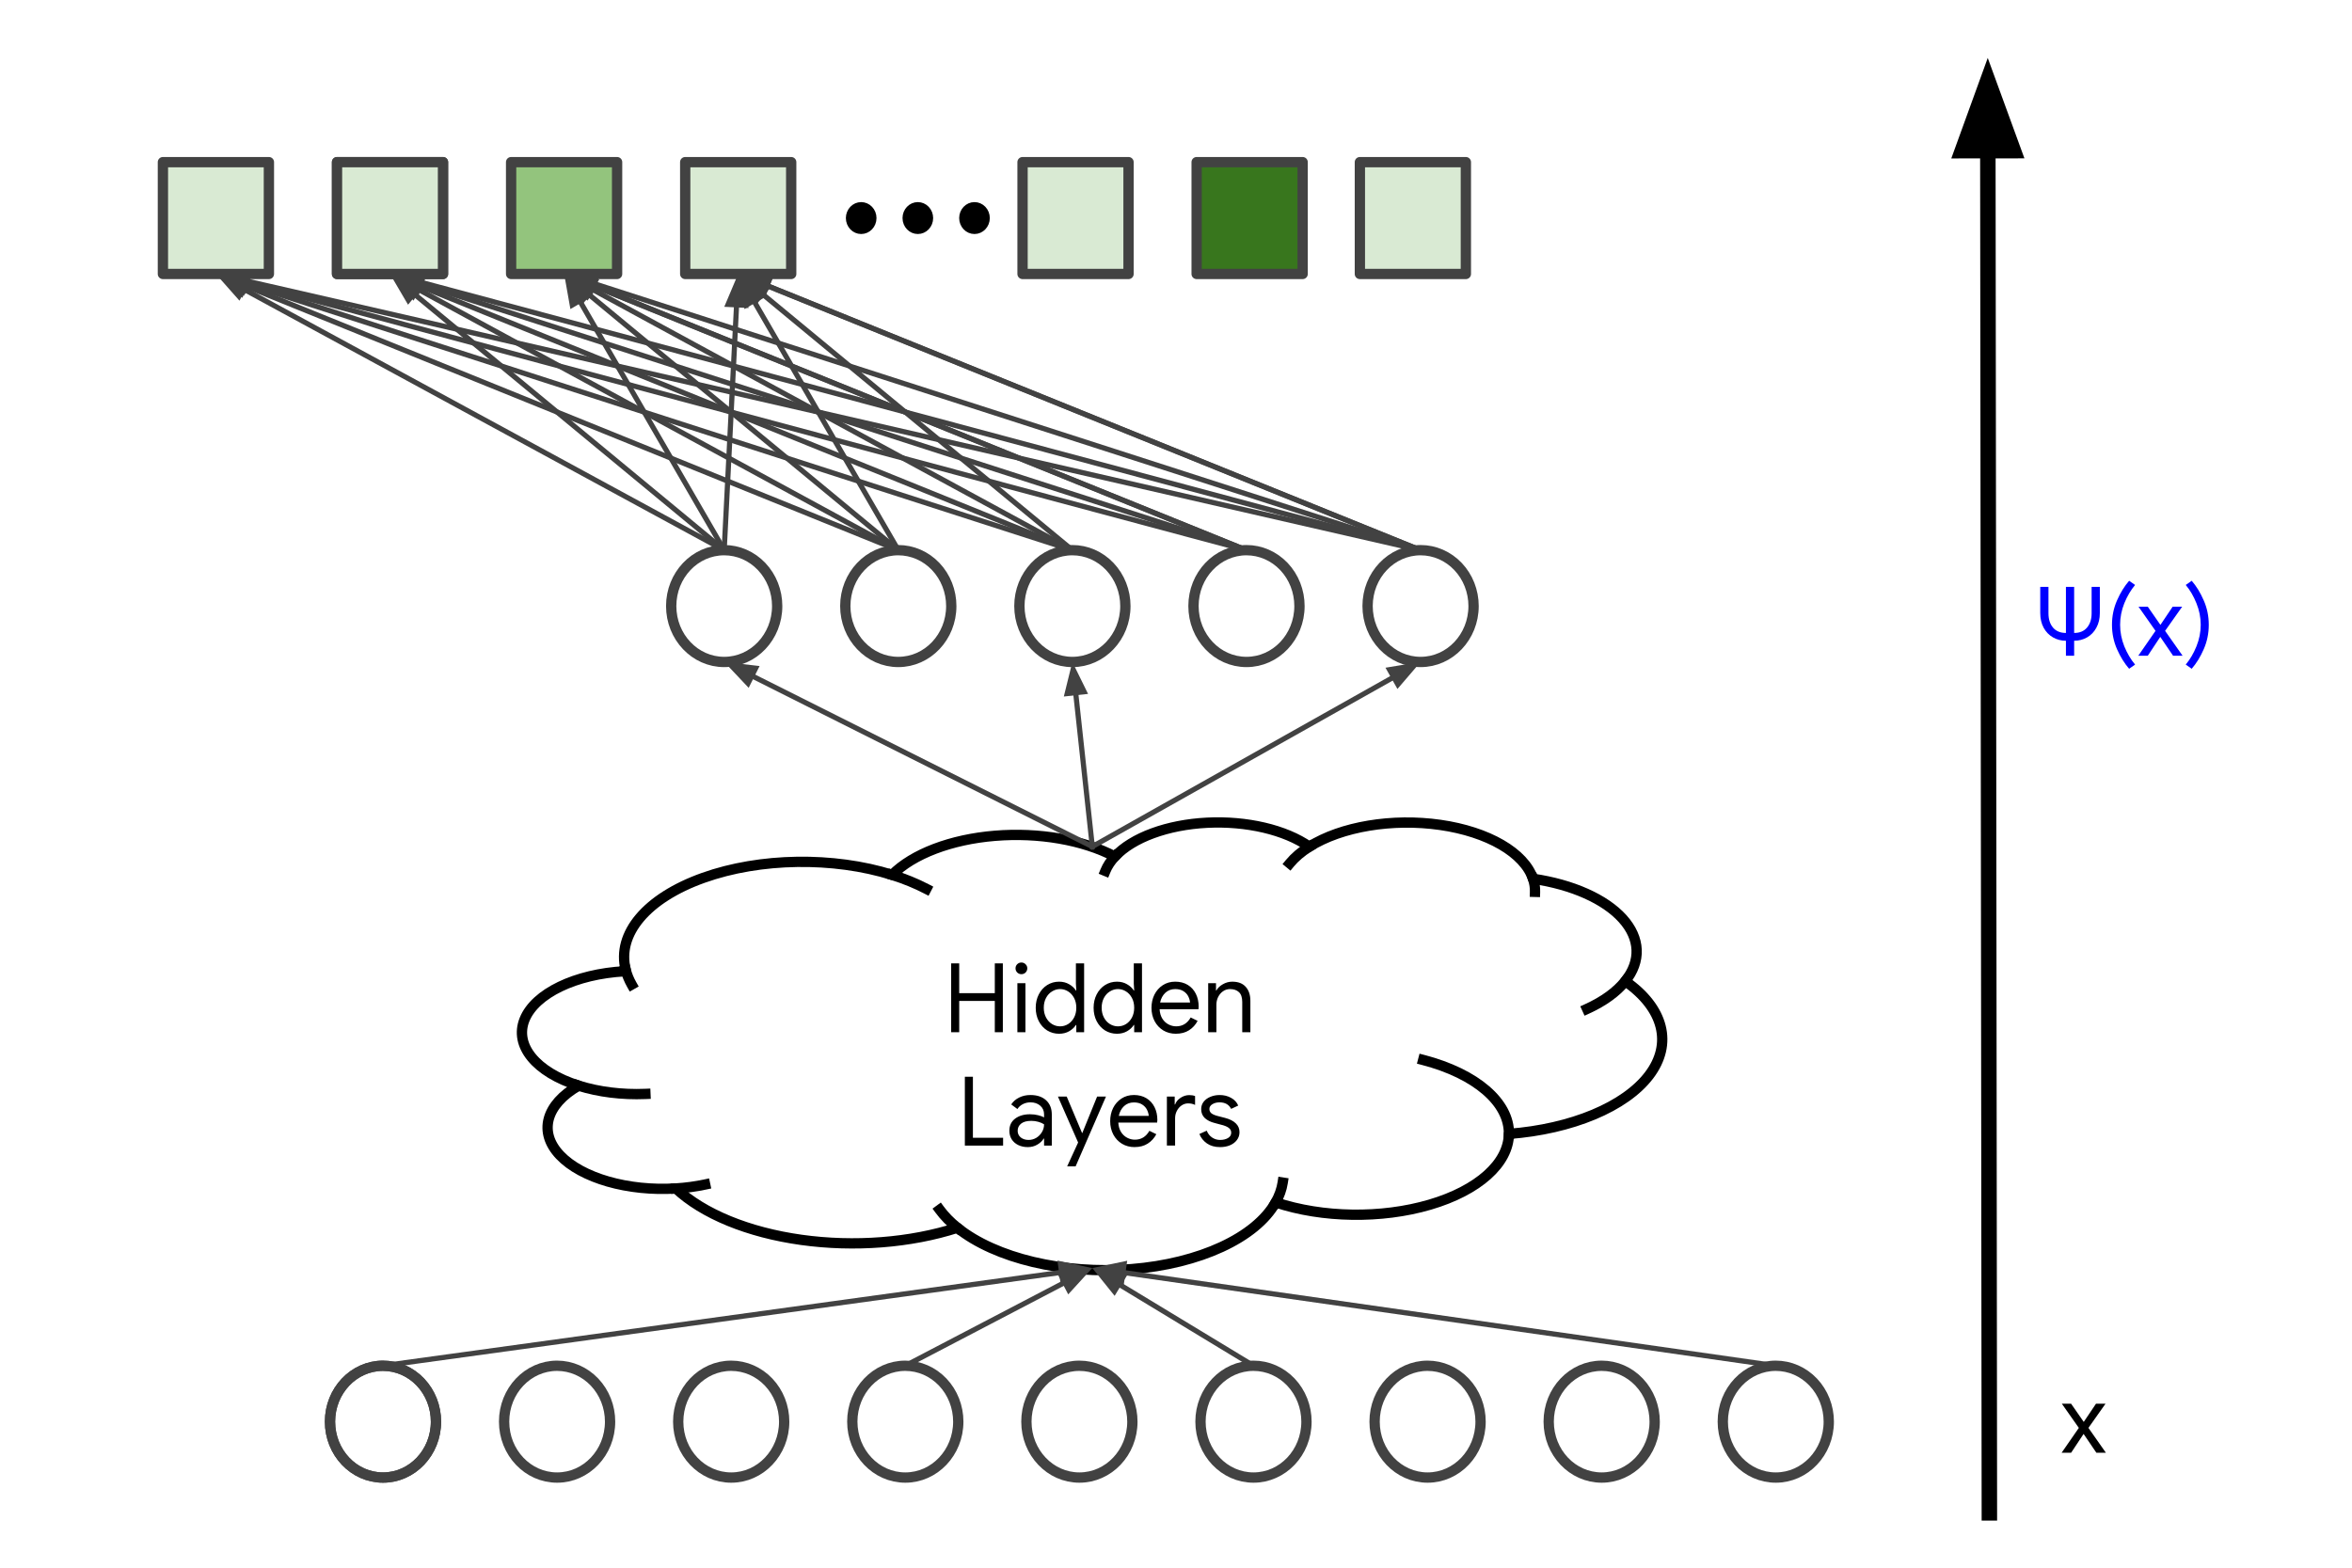 <svg version="1.1" viewBox="0.0 0.0 456.415 304.276" fill="none" stroke="none" stroke-linecap="square" stroke-miterlimit="10" xmlns:xlink="http://www.w3.org/1999/xlink" xmlns="http://www.w3.org/2000/svg"><clipPath id="p.0"><path d="m0 0l456.415 0l0 304.276l-456.415 0l0 -304.276z" clip-rule="nonzero"/></clipPath><g clip-path="url(#p.0)"><path fill="#000000" fill-opacity="0.0" d="m0 0l456.415 0l0 304.276l-456.415 0z" fill-rule="evenodd"/><path fill="#000000" fill-opacity="0.0" d="m121.423 188.244l0 0c-1.782 -7.007 4.068 -13.943 15.068 -17.866c10.999 -3.923 25.219 -4.143 36.625 -0.569l0 0c4.04 -4.074 11.435 -6.887 19.948 -7.588c8.513 -0.701 17.144 0.793 23.282 4.029l0 0c3.442 -3.694 10.2 -6.176 17.876 -6.565c7.676 -0.389 15.184 1.37 19.86 4.652l0 0c6.218 -3.915 16.112 -5.564 25.399 -4.232c9.288 1.332 16.301 5.404 18.006 10.456l0 0c7.618 1.112 13.964 3.939 17.398 7.75c3.434 3.811 3.619 8.233 0.507 12.124l0 0c7.502 5.225 9.257 12.187 4.61 18.288c-4.647 6.101 -14.998 10.425 -27.19 11.357c-0.086 5.726 -5.954 10.98 -15.344 13.737c-9.389 2.757 -20.833 2.587 -29.92 -0.446c-3.871 6.858 -14.765 11.904 -27.977 12.958c-13.212 1.054 -26.372 -2.073 -33.795 -8.03c-9.099 2.936 -20.018 3.782 -30.292 2.347c-10.275 -1.435 -19.04 -5.031 -24.318 -9.976l0 0c-9.298 0.582 -18.289 -1.996 -22.509 -6.454c-4.22 -4.459 -2.772 -9.849 3.626 -13.496l0 0c-8.294 -2.612 -12.527 -7.796 -10.49 -12.848c2.037 -5.052 9.881 -8.828 19.442 -9.358z" fill-rule="evenodd"/><path fill="#000000" fill-opacity="0.0" d="m112.287 210.72l0 0c3.914 1.233 8.436 1.792 12.958 1.603m5.923 18.348c1.945 -0.122 3.851 -0.38 5.669 -0.767m48.938 8.396c-1.368 -1.098 -2.513 -2.271 -3.416 -3.499m65.191 -1.43l0 0c0.706 -1.25 1.163 -2.537 1.364 -3.839m43.898 -9.452c0.091 -6.096 -6.379 -11.678 -16.633 -14.348m39.212 -15.297c-1.66 2.076 -4.195 3.917 -7.406 5.38m-10.498 -25.255l0 0c0.283 0.838 0.414 1.689 0.391 2.541m-43.796 -8.764l0 0c-1.551 0.977 -2.829 2.068 -3.794 3.24m-33.943 -1.328l0 0c-0.827 0.887 -1.444 1.826 -1.838 2.795m-41.393 0.764l0 0c2.414 0.756 4.646 1.667 6.649 2.711m-58.341 15.723l0 0c0.246 0.966 0.634 1.92 1.16 2.853" fill-rule="evenodd"/><path stroke="#000000" stroke-width="2.0" stroke-linejoin="round" stroke-linecap="butt" d="m121.423 188.244l0 0c-1.782 -7.007 4.068 -13.943 15.068 -17.866c10.999 -3.923 25.219 -4.143 36.625 -0.569l0 0c4.04 -4.074 11.435 -6.887 19.948 -7.588c8.513 -0.701 17.144 0.793 23.282 4.029l0 0c3.442 -3.694 10.2 -6.176 17.876 -6.565c7.676 -0.389 15.184 1.37 19.86 4.652l0 0c6.218 -3.915 16.112 -5.564 25.399 -4.232c9.288 1.332 16.301 5.404 18.006 10.456l0 0c7.618 1.112 13.964 3.939 17.398 7.75c3.434 3.811 3.619 8.233 0.507 12.124l0 0c7.502 5.225 9.257 12.187 4.61 18.288c-4.647 6.101 -14.998 10.425 -27.19 11.357c-0.086 5.726 -5.954 10.98 -15.344 13.737c-9.389 2.757 -20.833 2.587 -29.92 -0.446c-3.871 6.858 -14.765 11.904 -27.977 12.958c-13.212 1.054 -26.372 -2.073 -33.795 -8.03c-9.099 2.936 -20.018 3.782 -30.292 2.347c-10.275 -1.435 -19.04 -5.031 -24.318 -9.976l0 0c-9.298 0.582 -18.289 -1.996 -22.509 -6.454c-4.22 -4.459 -2.772 -9.849 3.626 -13.496l0 0c-8.294 -2.612 -12.527 -7.796 -10.49 -12.848c2.037 -5.052 9.881 -8.828 19.442 -9.358z" fill-rule="evenodd"/><path stroke="#000000" stroke-width="2.0" stroke-linejoin="round" stroke-linecap="butt" d="m112.287 210.72l0 0c3.914 1.233 8.436 1.792 12.958 1.603m5.923 18.348c1.945 -0.122 3.851 -0.38 5.669 -0.767m48.938 8.396c-1.368 -1.098 -2.513 -2.271 -3.416 -3.499m65.191 -1.43l0 0c0.706 -1.25 1.163 -2.537 1.364 -3.839m43.898 -9.452c0.091 -6.096 -6.379 -11.678 -16.633 -14.348m39.212 -15.297c-1.66 2.076 -4.195 3.917 -7.406 5.38m-10.498 -25.255l0 0c0.283 0.838 0.414 1.689 0.391 2.541m-43.796 -8.764l0 0c-1.551 0.977 -2.829 2.068 -3.794 3.24m-33.943 -1.328l0 0c-0.827 0.887 -1.444 1.826 -1.838 2.795m-41.393 0.764l0 0c2.414 0.756 4.646 1.667 6.649 2.711m-58.341 15.723l0 0c0.246 0.966 0.634 1.92 1.16 2.853" fill-rule="evenodd"/><path fill="#000000" fill-opacity="0.0" d="m65.399 31.472l20.567 0l0 21.701l-20.567 0z" fill-rule="evenodd"/><path stroke="#424242" stroke-width="2.0" stroke-linejoin="round" stroke-linecap="butt" d="m65.399 31.472l20.567 0l0 21.701l-20.567 0z" fill-rule="evenodd"/><path fill="#000000" fill-opacity="0.0" d="m64.037 275.934l0 0c0 -5.993 4.604 -10.85 10.283 -10.85l0 0c2.727 0 5.343 1.143 7.272 3.178c1.929 2.035 3.012 4.795 3.012 7.672l0 0c0 5.992 -4.604 10.85 -10.283 10.85l0 0c-5.679 0 -10.283 -4.858 -10.283 -10.85z" fill-rule="evenodd"/><path stroke="#424242" stroke-width="2.0" stroke-linejoin="round" stroke-linecap="butt" d="m64.037 275.934l0 0c0 -5.993 4.604 -10.85 10.283 -10.85l0 0c2.727 0 5.343 1.143 7.272 3.178c1.929 2.035 3.012 4.795 3.012 7.672l0 0c0 5.992 -4.604 10.85 -10.283 10.85l0 0c-5.679 0 -10.283 -4.858 -10.283 -10.85z" fill-rule="evenodd"/><path fill="#000000" fill-opacity="0.0" d="m169.428 173.428l87.969 0l0 59.717l-87.969 0z" fill-rule="evenodd"/><path fill="#000000" d="m184.577 186.988l1.562 0l0 5.781l6.906 0l0 -5.781l1.562 0l0 13.359l-1.562 0l0 -6.078l-6.906 0l0 6.078l-1.562 0l0 -13.359zm13.631 2.094q-0.469 0 -0.812 -0.328q-0.328 -0.344 -0.328 -0.812q0 -0.469 0.328 -0.797q0.344 -0.328 0.812 -0.328q0.469 0 0.797 0.328q0.344 0.328 0.344 0.797q0 0.469 -0.328 0.812q-0.328 0.328 -0.812 0.328zm-0.781 1.75l1.562 0l0 9.516l-1.562 0l0 -9.516zm8.091 9.812q-1.266 0 -2.312 -0.641q-1.031 -0.656 -1.625 -1.797q-0.594 -1.156 -0.594 -2.609q0 -1.438 0.594 -2.594q0.594 -1.156 1.625 -1.812q1.047 -0.656 2.312 -0.656q1.109 0 1.953 0.5q0.859 0.484 1.312 1.219l0.078 0l-0.078 -1.328l0 -3.938l1.594 0l0 13.359l-1.516 0l0 -1.406l-0.078 0q-0.453 0.719 -1.312 1.219q-0.844 0.484 -1.953 0.484zm0.188 -1.438q0.844 0 1.562 -0.438q0.719 -0.453 1.156 -1.266q0.438 -0.828 0.438 -1.906q0 -1.094 -0.438 -1.906q-0.438 -0.828 -1.156 -1.266q-0.719 -0.453 -1.562 -0.453q-0.812 0 -1.547 0.453q-0.734 0.438 -1.172 1.266q-0.438 0.828 -0.438 1.906q0 1.062 0.438 1.891q0.438 0.828 1.172 1.281q0.734 0.438 1.547 0.438zm11.044 1.438q-1.266 0 -2.312 -0.641q-1.031 -0.656 -1.625 -1.797q-0.594 -1.156 -0.594 -2.609q0 -1.438 0.594 -2.594q0.594 -1.156 1.625 -1.812q1.047 -0.656 2.312 -0.656q1.109 0 1.953 0.5q0.859 0.484 1.312 1.219l0.078 0l-0.078 -1.328l0 -3.938l1.594 0l0 13.359l-1.516 0l0 -1.406l-0.078 0q-0.453 0.719 -1.312 1.219q-0.844 0.484 -1.953 0.484zm0.188 -1.438q0.844 0 1.562 -0.438q0.719 -0.453 1.156 -1.266q0.438 -0.828 0.438 -1.906q0 -1.094 -0.438 -1.906q-0.438 -0.828 -1.156 -1.266q-0.719 -0.453 -1.562 -0.453q-0.812 0 -1.547 0.453q-0.734 0.438 -1.172 1.266q-0.438 0.828 -0.438 1.906q0 1.062 0.438 1.891q0.438 0.828 1.172 1.281q0.734 0.438 1.547 0.438zm11.247 1.438q-1.359 0 -2.438 -0.641q-1.078 -0.656 -1.688 -1.797q-0.609 -1.156 -0.609 -2.594q0 -1.391 0.562 -2.547q0.578 -1.156 1.625 -1.844q1.047 -0.688 2.422 -0.688q1.391 0 2.422 0.625q1.031 0.625 1.578 1.734q0.547 1.094 0.547 2.516q0 0.266 -0.047 0.484l-7.531 0q0.062 1.078 0.531 1.828q0.469 0.734 1.188 1.109q0.719 0.375 1.5 0.375q1.828 0 2.812 -1.719l1.344 0.656q-0.609 1.156 -1.672 1.828q-1.047 0.672 -2.547 0.672zm2.75 -6.062q-0.047 -0.594 -0.344 -1.188q-0.297 -0.609 -0.938 -1.016q-0.641 -0.406 -1.609 -0.406q-1.125 0 -1.906 0.719q-0.766 0.719 -1.016 1.891l5.812 0zm3.519 -3.75l1.516 0l0 1.406l0.078 0q0.391 -0.719 1.25 -1.203q0.859 -0.5 1.828 -0.5q1.719 0 2.609 1.0q0.906 1.0 0.906 2.719l0 6.094l-1.578 0l0 -5.859q0 -1.328 -0.641 -1.922q-0.625 -0.594 -1.734 -0.594q-0.766 0 -1.375 0.438q-0.594 0.422 -0.938 1.125q-0.328 0.688 -0.328 1.453l0 5.359l-1.594 0l0 -9.516zm9.294 9.516l0 0z" fill-rule="nonzero"/><path fill="#000000" d="m187.235 208.988l1.562 0l0 11.844l5.859 0l0 1.516l-7.422 0l0 -13.359zm12.215 13.656q-1.047 0 -1.875 -0.406q-0.812 -0.406 -1.266 -1.125q-0.438 -0.719 -0.438 -1.641q0 -1.516 1.125 -2.359q1.141 -0.844 2.875 -0.844q0.859 0 1.594 0.188q0.75 0.188 1.141 0.422l0 -0.578q0 -1.062 -0.75 -1.703q-0.75 -0.641 -1.891 -0.641q-0.797 0 -1.469 0.344q-0.672 0.344 -1.062 0.953l-1.203 -0.891q0.562 -0.859 1.547 -1.344q0.984 -0.484 2.172 -0.484q1.938 0 3.047 1.016q1.109 1.016 1.109 2.766l0 6.031l-1.5 0l0 -1.359l-0.078 0q-0.406 0.688 -1.234 1.172q-0.812 0.484 -1.844 0.484zm0.141 -1.391q0.812 0 1.5 -0.406q0.688 -0.422 1.094 -1.109q0.422 -0.688 0.422 -1.516q-0.453 -0.297 -1.109 -0.484q-0.656 -0.188 -1.375 -0.188q-1.312 0 -1.984 0.547q-0.656 0.531 -0.656 1.391q0 0.781 0.594 1.281q0.609 0.484 1.516 0.484zm9.625 0.5l-3.922 -8.922l1.703 0l2.984 7.078l0.047 0l2.875 -7.078l1.719 0l-5.891 13.547l-1.641 0l2.125 -4.625zm10.955 0.891q-1.359 0 -2.438 -0.641q-1.078 -0.656 -1.688 -1.797q-0.609 -1.156 -0.609 -2.594q0 -1.391 0.562 -2.547q0.578 -1.156 1.625 -1.844q1.047 -0.688 2.422 -0.688q1.391 0 2.422 0.625q1.031 0.625 1.578 1.734q0.547 1.094 0.547 2.516q0 0.266 -0.047 0.484l-7.531 0q0.062 1.078 0.531 1.828q0.469 0.734 1.188 1.109q0.719 0.375 1.5 0.375q1.828 0 2.812 -1.719l1.344 0.656q-0.609 1.156 -1.672 1.828q-1.047 0.672 -2.547 0.672zm2.75 -6.062q-0.047 -0.594 -0.344 -1.188q-0.297 -0.609 -0.938 -1.016q-0.641 -0.406 -1.609 -0.406q-1.125 0 -1.906 0.719q-0.766 0.719 -1.016 1.891l5.812 0zm3.519 -3.75l1.516 0l0 1.531l0.078 0q0.281 -0.781 1.078 -1.297q0.797 -0.516 1.672 -0.516q0.656 0 1.125 0.188l0 1.719q-0.594 -0.297 -1.344 -0.297q-0.688 0 -1.266 0.391q-0.578 0.391 -0.922 1.062q-0.344 0.656 -0.344 1.422l0 5.312l-1.594 0l0 -9.516zm10.324 9.812q-1.531 0 -2.562 -0.719q-1.016 -0.719 -1.453 -1.828l1.422 -0.641q0.344 0.859 1.047 1.328q0.703 0.469 1.547 0.469q0.891 0 1.516 -0.359q0.641 -0.375 0.641 -1.047q0 -0.594 -0.5 -0.953q-0.5 -0.375 -1.578 -0.625l-1.156 -0.312q-1.141 -0.281 -1.875 -0.938q-0.719 -0.672 -0.719 -1.75q0 -0.812 0.484 -1.438q0.5 -0.625 1.312 -0.953q0.828 -0.344 1.781 -0.344q1.25 0 2.219 0.547q0.984 0.531 1.391 1.5l-1.375 0.641q-0.641 -1.266 -2.25 -1.266q-0.797 0 -1.391 0.359q-0.578 0.359 -0.578 0.922q0 0.531 0.406 0.859q0.422 0.312 1.234 0.516l1.391 0.359q1.391 0.359 2.094 1.062q0.719 0.688 0.719 1.703q0 0.875 -0.516 1.547q-0.5 0.656 -1.359 1.016q-0.844 0.344 -1.891 0.344z" fill-rule="nonzero"/><path fill="#d9ead3" d="m31.614 31.472l20.567 0l0 21.701l-20.567 0z" fill-rule="evenodd"/><path stroke="#424242" stroke-width="2.0" stroke-linejoin="round" stroke-linecap="butt" d="m31.614 31.472l20.567 0l0 21.701l-20.567 0z" fill-rule="evenodd"/><path fill="#d9ead3" d="m65.399 31.472l20.567 0l0 21.701l-20.567 0z" fill-rule="evenodd"/><path stroke="#424242" stroke-width="2.0" stroke-linejoin="round" stroke-linecap="butt" d="m65.399 31.472l20.567 0l0 21.701l-20.567 0z" fill-rule="evenodd"/><path fill="#93c47d" d="m99.183 31.472l20.567 0l0 21.701l-20.567 0z" fill-rule="evenodd"/><path stroke="#424242" stroke-width="2.0" stroke-linejoin="round" stroke-linecap="butt" d="m99.183 31.472l20.567 0l0 21.701l-20.567 0z" fill-rule="evenodd"/><path fill="#d9ead3" d="m132.968 31.472l20.567 0l0 21.701l-20.567 0z" fill-rule="evenodd"/><path stroke="#424242" stroke-width="2.0" stroke-linejoin="round" stroke-linecap="butt" d="m132.968 31.472l20.567 0l0 21.701l-20.567 0z" fill-rule="evenodd"/><path fill="#d9ead3" d="m198.429 31.472l20.567 0l0 21.701l-20.567 0z" fill-rule="evenodd"/><path stroke="#424242" stroke-width="2.0" stroke-linejoin="round" stroke-linecap="butt" d="m198.429 31.472l20.567 0l0 21.701l-20.567 0z" fill-rule="evenodd"/><path fill="#38761d" d="m232.214 31.472l20.567 0l0 21.701l-20.567 0z" fill-rule="evenodd"/><path stroke="#424242" stroke-width="2.0" stroke-linejoin="round" stroke-linecap="butt" d="m232.214 31.472l20.567 0l0 21.701l-20.567 0z" fill-rule="evenodd"/><path fill="#d9ead3" d="m263.89 31.472l20.567 0l0 21.701l-20.567 0z" fill-rule="evenodd"/><path stroke="#424242" stroke-width="2.0" stroke-linejoin="round" stroke-linecap="butt" d="m263.89 31.472l20.567 0l0 21.701l-20.567 0z" fill-rule="evenodd"/><path fill="#000000" fill-opacity="0.0" d="m130.248 117.633l0 0c0 -5.993 4.604 -10.85 10.283 -10.85l0 0c2.727 0 5.343 1.143 7.271 3.178c1.929 2.035 3.012 4.795 3.012 7.672l0 0c0 5.993 -4.604 10.85 -10.283 10.85l0 0c-5.679 0 -10.283 -4.858 -10.283 -10.85z" fill-rule="evenodd"/><path stroke="#424242" stroke-width="2.0" stroke-linejoin="round" stroke-linecap="butt" d="m130.248 117.633l0 0c0 -5.993 4.604 -10.85 10.283 -10.85l0 0c2.727 0 5.343 1.143 7.271 3.178c1.929 2.035 3.012 4.795 3.012 7.672l0 0c0 5.993 -4.604 10.85 -10.283 10.85l0 0c-5.679 0 -10.283 -4.858 -10.283 -10.85z" fill-rule="evenodd"/><path fill="#000000" fill-opacity="0.0" d="m164.032 117.633l0 0c0 -5.993 4.604 -10.85 10.283 -10.85l0 0c2.727 0 5.343 1.143 7.271 3.178c1.929 2.035 3.012 4.795 3.012 7.672l0 0c0 5.993 -4.604 10.85 -10.283 10.85l0 0c-5.679 0 -10.283 -4.858 -10.283 -10.85z" fill-rule="evenodd"/><path stroke="#424242" stroke-width="2.0" stroke-linejoin="round" stroke-linecap="butt" d="m164.032 117.633l0 0c0 -5.993 4.604 -10.85 10.283 -10.85l0 0c2.727 0 5.343 1.143 7.271 3.178c1.929 2.035 3.012 4.795 3.012 7.672l0 0c0 5.993 -4.604 10.85 -10.283 10.85l0 0c-5.679 0 -10.283 -4.858 -10.283 -10.85z" fill-rule="evenodd"/><path fill="#000000" fill-opacity="0.0" d="m197.817 117.633l0 0c0 -5.993 4.604 -10.85 10.283 -10.85l0 0c2.727 0 5.343 1.143 7.272 3.178c1.929 2.035 3.012 4.795 3.012 7.672l0 0c0 5.993 -4.604 10.85 -10.283 10.85l0 0c-5.679 0 -10.283 -4.858 -10.283 -10.85z" fill-rule="evenodd"/><path stroke="#424242" stroke-width="2.0" stroke-linejoin="round" stroke-linecap="butt" d="m197.817 117.633l0 0c0 -5.993 4.604 -10.85 10.283 -10.85l0 0c2.727 0 5.343 1.143 7.272 3.178c1.929 2.035 3.012 4.795 3.012 7.672l0 0c0 5.993 -4.604 10.85 -10.283 10.85l0 0c-5.679 0 -10.283 -4.858 -10.283 -10.85z" fill-rule="evenodd"/><path fill="#000000" fill-opacity="0.0" d="m231.601 117.633l0 0c0 -5.993 4.604 -10.85 10.283 -10.85l0 0c2.727 0 5.343 1.143 7.271 3.178c1.929 2.035 3.012 4.795 3.012 7.672l0 0c0 5.993 -4.604 10.85 -10.283 10.85l0 0c-5.679 0 -10.283 -4.858 -10.283 -10.85z" fill-rule="evenodd"/><path stroke="#424242" stroke-width="2.0" stroke-linejoin="round" stroke-linecap="butt" d="m231.601 117.633l0 0c0 -5.993 4.604 -10.85 10.283 -10.85l0 0c2.727 0 5.343 1.143 7.271 3.178c1.929 2.035 3.012 4.795 3.012 7.672l0 0c0 5.993 -4.604 10.85 -10.283 10.85l0 0c-5.679 0 -10.283 -4.858 -10.283 -10.85z" fill-rule="evenodd"/><path fill="#000000" fill-opacity="0.0" d="m265.386 117.633l0 0c0 -5.993 4.604 -10.85 10.283 -10.85l0 0c2.727 0 5.343 1.143 7.271 3.178c1.929 2.035 3.012 4.795 3.012 7.672l0 0c0 5.993 -4.604 10.85 -10.283 10.85l0 0c-5.679 0 -10.283 -4.858 -10.283 -10.85z" fill-rule="evenodd"/><path stroke="#424242" stroke-width="2.0" stroke-linejoin="round" stroke-linecap="butt" d="m265.386 117.633l0 0c0 -5.993 4.604 -10.85 10.283 -10.85l0 0c2.727 0 5.343 1.143 7.271 3.178c1.929 2.035 3.012 4.795 3.012 7.672l0 0c0 5.993 -4.604 10.85 -10.283 10.85l0 0c-5.679 0 -10.283 -4.858 -10.283 -10.85z" fill-rule="evenodd"/><path fill="#000000" d="m164.644 42.323l0 0c0 -1.435 1.107 -2.598 2.472 -2.598l0 0c0.656 0 1.285 0.274 1.748 0.761c0.464 0.487 0.724 1.148 0.724 1.837l0 0c0 1.435 -1.107 2.598 -2.472 2.598l0 0c-1.365 0 -2.472 -1.163 -2.472 -2.598z" fill-rule="evenodd"/><path stroke="#000000" stroke-width="1.0" stroke-linejoin="round" stroke-linecap="butt" d="m164.644 42.323l0 0c0 -1.435 1.107 -2.598 2.472 -2.598l0 0c0.656 0 1.285 0.274 1.748 0.761c0.464 0.487 0.724 1.148 0.724 1.837l0 0c0 1.435 -1.107 2.598 -2.472 2.598l0 0c-1.365 0 -2.472 -1.163 -2.472 -2.598z" fill-rule="evenodd"/><path fill="#000000" d="m175.638 42.323l0 0c0 -1.435 1.107 -2.598 2.472 -2.598l0 0c0.656 0 1.285 0.274 1.748 0.761c0.464 0.487 0.724 1.148 0.724 1.837l0 0c0 1.435 -1.107 2.598 -2.472 2.598l0 0c-1.365 0 -2.472 -1.163 -2.472 -2.598z" fill-rule="evenodd"/><path stroke="#000000" stroke-width="1.0" stroke-linejoin="round" stroke-linecap="butt" d="m175.638 42.323l0 0c0 -1.435 1.107 -2.598 2.472 -2.598l0 0c0.656 0 1.285 0.274 1.748 0.761c0.464 0.487 0.724 1.148 0.724 1.837l0 0c0 1.435 -1.107 2.598 -2.472 2.598l0 0c-1.365 0 -2.472 -1.163 -2.472 -2.598z" fill-rule="evenodd"/><path fill="#000000" d="m186.632 42.323l0 0c0 -1.435 1.107 -2.598 2.472 -2.598l0 0c0.656 0 1.285 0.274 1.748 0.761c0.464 0.487 0.724 1.148 0.724 1.837l0 0c0 1.435 -1.107 2.598 -2.472 2.598l0 0c-1.365 0 -2.472 -1.163 -2.472 -2.598z" fill-rule="evenodd"/><path stroke="#000000" stroke-width="1.0" stroke-linejoin="round" stroke-linecap="butt" d="m186.632 42.323l0 0c0 -1.435 1.107 -2.598 2.472 -2.598l0 0c0.656 0 1.285 0.274 1.748 0.761c0.464 0.487 0.724 1.148 0.724 1.837l0 0c0 1.435 -1.107 2.598 -2.472 2.598l0 0c-1.365 0 -2.472 -1.163 -2.472 -2.598z" fill-rule="evenodd"/><path fill="#000000" fill-opacity="0.0" d="m140.531 106.783l-98.646 -53.606" fill-rule="evenodd"/><path stroke="#424242" stroke-width="1.0" stroke-linejoin="round" stroke-linecap="butt" d="m140.531 106.783l-93.374 -50.741" fill-rule="evenodd"/><path fill="#424242" stroke="#424242" stroke-width="1.0" stroke-linecap="butt" d="m47.946 54.59l-4.776 -0.716l3.199 3.618z" fill-rule="evenodd"/><path fill="#000000" fill-opacity="0.0" d="m140.531 106.783l-64.85 -53.606" fill-rule="evenodd"/><path stroke="#424242" stroke-width="1.0" stroke-linejoin="round" stroke-linecap="butt" d="m140.531 106.783l-60.226 -49.784" fill-rule="evenodd"/><path fill="#424242" stroke="#424242" stroke-width="1.0" stroke-linecap="butt" d="m81.358 55.726l-4.55 -1.618l2.445 4.164z" fill-rule="evenodd"/><path fill="#000000" fill-opacity="0.0" d="m140.531 106.783l-31.055 -53.606" fill-rule="evenodd"/><path stroke="#424242" stroke-width="1.0" stroke-linejoin="round" stroke-linecap="butt" d="m140.531 106.783l-28.047 -48.415" fill-rule="evenodd"/><path fill="#424242" stroke="#424242" stroke-width="1.0" stroke-linecap="butt" d="m113.913 57.54l-3.704 -3.099l0.846 4.755z" fill-rule="evenodd"/><path fill="#000000" fill-opacity="0.0" d="m140.531 106.783l2.709 -53.606" fill-rule="evenodd"/><path stroke="#424242" stroke-width="1.0" stroke-linejoin="round" stroke-linecap="butt" d="m140.531 106.783l2.406 -47.614" fill-rule="evenodd"/><path fill="#424242" stroke="#424242" stroke-width="1.0" stroke-linecap="butt" d="m144.587 59.252l-1.421 -4.616l-1.879 4.449z" fill-rule="evenodd"/><path fill="#000000" fill-opacity="0.0" d="m174.316 106.783l-132.409 -53.606" fill-rule="evenodd"/><path stroke="#424242" stroke-width="1.0" stroke-linejoin="round" stroke-linecap="butt" d="m174.316 106.783l-126.848 -51.355" fill-rule="evenodd"/><path fill="#424242" stroke="#424242" stroke-width="1.0" stroke-linecap="butt" d="m48.087 53.897l-4.826 -0.172l3.587 3.234z" fill-rule="evenodd"/><path fill="#000000" fill-opacity="0.0" d="m174.316 106.783l-98.646 -53.606" fill-rule="evenodd"/><path stroke="#424242" stroke-width="1.0" stroke-linejoin="round" stroke-linecap="butt" d="m174.316 106.783l-93.374 -50.741" fill-rule="evenodd"/><path fill="#424242" stroke="#424242" stroke-width="1.0" stroke-linecap="butt" d="m81.73 54.59l-4.776 -0.716l3.199 3.618z" fill-rule="evenodd"/><path fill="#000000" fill-opacity="0.0" d="m174.316 106.783l-64.85 -53.606" fill-rule="evenodd"/><path stroke="#424242" stroke-width="1.0" stroke-linejoin="round" stroke-linecap="butt" d="m174.316 106.783l-60.226 -49.784" fill-rule="evenodd"/><path fill="#424242" stroke="#424242" stroke-width="1.0" stroke-linecap="butt" d="m115.142 55.726l-4.55 -1.618l2.445 4.164z" fill-rule="evenodd"/><path fill="#000000" fill-opacity="0.0" d="m174.316 106.783l-31.055 -53.606" fill-rule="evenodd"/><path stroke="#424242" stroke-width="1.0" stroke-linejoin="round" stroke-linecap="butt" d="m174.316 106.783l-28.047 -48.415" fill-rule="evenodd"/><path fill="#424242" stroke="#424242" stroke-width="1.0" stroke-linecap="butt" d="m147.697 57.54l-3.704 -3.099l0.846 4.755z" fill-rule="evenodd"/><path fill="#000000" fill-opacity="0.0" d="m64.037 275.934l0 0c0 -5.993 4.604 -10.85 10.283 -10.85l0 0c2.727 0 5.343 1.143 7.272 3.178c1.929 2.035 3.012 4.795 3.012 7.672l0 0c0 5.992 -4.604 10.85 -10.283 10.85l0 0c-5.679 0 -10.283 -4.858 -10.283 -10.85z" fill-rule="evenodd"/><path stroke="#424242" stroke-width="2.0" stroke-linejoin="round" stroke-linecap="butt" d="m64.037 275.934l0 0c0 -5.993 4.604 -10.85 10.283 -10.85l0 0c2.727 0 5.343 1.143 7.272 3.178c1.929 2.035 3.012 4.795 3.012 7.672l0 0c0 5.992 -4.604 10.85 -10.283 10.85l0 0c-5.679 0 -10.283 -4.858 -10.283 -10.85z" fill-rule="evenodd"/><path fill="#000000" fill-opacity="0.0" d="m97.822 275.934l0 0c0 -5.993 4.604 -10.85 10.283 -10.85l0 0c2.727 0 5.343 1.143 7.272 3.178c1.929 2.035 3.012 4.795 3.012 7.672l0 0c0 5.992 -4.604 10.85 -10.283 10.85l0 0c-5.679 0 -10.283 -4.858 -10.283 -10.85z" fill-rule="evenodd"/><path stroke="#424242" stroke-width="2.0" stroke-linejoin="round" stroke-linecap="butt" d="m97.822 275.934l0 0c0 -5.993 4.604 -10.85 10.283 -10.85l0 0c2.727 0 5.343 1.143 7.272 3.178c1.929 2.035 3.012 4.795 3.012 7.672l0 0c0 5.992 -4.604 10.85 -10.283 10.85l0 0c-5.679 0 -10.283 -4.858 -10.283 -10.85z" fill-rule="evenodd"/><path fill="#000000" fill-opacity="0.0" d="m131.607 275.934l0 0c0 -5.993 4.604 -10.85 10.283 -10.85l0 0c2.727 0 5.343 1.143 7.271 3.178c1.929 2.035 3.012 4.795 3.012 7.672l0 0c0 5.992 -4.604 10.85 -10.283 10.85l0 0c-5.679 0 -10.283 -4.858 -10.283 -10.85z" fill-rule="evenodd"/><path stroke="#424242" stroke-width="2.0" stroke-linejoin="round" stroke-linecap="butt" d="m131.607 275.934l0 0c0 -5.993 4.604 -10.85 10.283 -10.85l0 0c2.727 0 5.343 1.143 7.271 3.178c1.929 2.035 3.012 4.795 3.012 7.672l0 0c0 5.992 -4.604 10.85 -10.283 10.85l0 0c-5.679 0 -10.283 -4.858 -10.283 -10.85z" fill-rule="evenodd"/><path fill="#000000" fill-opacity="0.0" d="m165.391 275.934l0 0c0 -5.993 4.604 -10.85 10.283 -10.85l0 0c2.727 0 5.343 1.143 7.272 3.178c1.929 2.035 3.012 4.795 3.012 7.672l0 0c0 5.992 -4.604 10.85 -10.283 10.85l0 0c-5.679 0 -10.283 -4.858 -10.283 -10.85z" fill-rule="evenodd"/><path stroke="#424242" stroke-width="2.0" stroke-linejoin="round" stroke-linecap="butt" d="m165.391 275.934l0 0c0 -5.993 4.604 -10.85 10.283 -10.85l0 0c2.727 0 5.343 1.143 7.272 3.178c1.929 2.035 3.012 4.795 3.012 7.672l0 0c0 5.992 -4.604 10.85 -10.283 10.85l0 0c-5.679 0 -10.283 -4.858 -10.283 -10.85z" fill-rule="evenodd"/><path fill="#000000" fill-opacity="0.0" d="m199.176 275.934l0 0c0 -5.993 4.604 -10.85 10.283 -10.85l0 0c2.727 0 5.343 1.143 7.272 3.178c1.929 2.035 3.012 4.795 3.012 7.672l0 0c0 5.992 -4.604 10.85 -10.283 10.85l0 0c-5.679 0 -10.283 -4.858 -10.283 -10.85z" fill-rule="evenodd"/><path stroke="#424242" stroke-width="2.0" stroke-linejoin="round" stroke-linecap="butt" d="m199.176 275.934l0 0c0 -5.993 4.604 -10.85 10.283 -10.85l0 0c2.727 0 5.343 1.143 7.272 3.178c1.929 2.035 3.012 4.795 3.012 7.672l0 0c0 5.992 -4.604 10.85 -10.283 10.85l0 0c-5.679 0 -10.283 -4.858 -10.283 -10.85z" fill-rule="evenodd"/><path fill="#000000" fill-opacity="0.0" d="m232.96 275.934l0 0c0 -5.993 4.604 -10.85 10.283 -10.85l0 0c2.727 0 5.343 1.143 7.271 3.178c1.929 2.035 3.012 4.795 3.012 7.672l0 0c0 5.992 -4.604 10.85 -10.283 10.85l0 0c-5.679 0 -10.283 -4.858 -10.283 -10.85z" fill-rule="evenodd"/><path stroke="#424242" stroke-width="2.0" stroke-linejoin="round" stroke-linecap="butt" d="m232.96 275.934l0 0c0 -5.993 4.604 -10.85 10.283 -10.85l0 0c2.727 0 5.343 1.143 7.271 3.178c1.929 2.035 3.012 4.795 3.012 7.672l0 0c0 5.992 -4.604 10.85 -10.283 10.85l0 0c-5.679 0 -10.283 -4.858 -10.283 -10.85z" fill-rule="evenodd"/><path fill="#000000" fill-opacity="0.0" d="m266.745 275.934l0 0c0 -5.993 4.604 -10.85 10.283 -10.85l0 0c2.727 0 5.343 1.143 7.271 3.178c1.929 2.035 3.012 4.795 3.012 7.672l0 0c0 5.992 -4.604 10.85 -10.283 10.85l0 0c-5.679 0 -10.283 -4.858 -10.283 -10.85z" fill-rule="evenodd"/><path stroke="#424242" stroke-width="2.0" stroke-linejoin="round" stroke-linecap="butt" d="m266.745 275.934l0 0c0 -5.993 4.604 -10.85 10.283 -10.85l0 0c2.727 0 5.343 1.143 7.271 3.178c1.929 2.035 3.012 4.795 3.012 7.672l0 0c0 5.992 -4.604 10.85 -10.283 10.85l0 0c-5.679 0 -10.283 -4.858 -10.283 -10.85z" fill-rule="evenodd"/><path fill="#000000" fill-opacity="0.0" d="m300.529 275.934l0 0c0 -5.993 4.604 -10.85 10.283 -10.85l0 0c2.727 0 5.343 1.143 7.272 3.178c1.929 2.035 3.012 4.795 3.012 7.672l0 0c0 5.992 -4.604 10.85 -10.283 10.85l0 0c-5.679 0 -10.283 -4.858 -10.283 -10.85z" fill-rule="evenodd"/><path stroke="#424242" stroke-width="2.0" stroke-linejoin="round" stroke-linecap="butt" d="m300.529 275.934l0 0c0 -5.993 4.604 -10.85 10.283 -10.85l0 0c2.727 0 5.343 1.143 7.272 3.178c1.929 2.035 3.012 4.795 3.012 7.672l0 0c0 5.992 -4.604 10.85 -10.283 10.85l0 0c-5.679 0 -10.283 -4.858 -10.283 -10.85z" fill-rule="evenodd"/><path fill="#000000" fill-opacity="0.0" d="m334.314 275.934l0 0c0 -5.993 4.604 -10.85 10.283 -10.85l0 0c2.727 0 5.343 1.143 7.272 3.178c1.929 2.035 3.012 4.795 3.012 7.672l0 0c0 5.992 -4.604 10.85 -10.283 10.85l0 0c-5.679 0 -10.283 -4.858 -10.283 -10.85z" fill-rule="evenodd"/><path stroke="#424242" stroke-width="2.0" stroke-linejoin="round" stroke-linecap="butt" d="m334.314 275.934l0 0c0 -5.993 4.604 -10.85 10.283 -10.85l0 0c2.727 0 5.343 1.143 7.272 3.178c1.929 2.035 3.012 4.795 3.012 7.672l0 0c0 5.992 -4.604 10.85 -10.283 10.85l0 0c-5.679 0 -10.283 -4.858 -10.283 -10.85z" fill-rule="evenodd"/><path fill="#000000" fill-opacity="0.0" d="m211.967 164.316l-71.433 -35.843" fill-rule="evenodd"/><path stroke="#424242" stroke-width="1.0" stroke-linejoin="round" stroke-linecap="butt" d="m211.967 164.316l-66.07 -33.152" fill-rule="evenodd"/><path fill="#424242" stroke="#424242" stroke-width="1.0" stroke-linecap="butt" d="m146.637 129.688l-4.797 -0.559l3.315 3.512z" fill-rule="evenodd"/><path fill="#000000" fill-opacity="0.0" d="m211.967 164.316l63.717 -35.843" fill-rule="evenodd"/><path stroke="#424242" stroke-width="1.0" stroke-linejoin="round" stroke-linecap="butt" d="m211.967 164.316l58.487 -32.901" fill-rule="evenodd"/><path fill="#424242" stroke="#424242" stroke-width="1.0" stroke-linecap="butt" d="m271.264 132.855l3.145 -3.665l-4.765 0.785z" fill-rule="evenodd"/><path fill="#000000" fill-opacity="0.0" d="m74.321 265.083l137.638 -18.961" fill-rule="evenodd"/><path stroke="#424242" stroke-width="1.0" stroke-linejoin="round" stroke-linecap="butt" d="m74.321 265.083l131.694 -18.142" fill-rule="evenodd"/><path fill="#424242" stroke="#424242" stroke-width="1.0" stroke-linecap="butt" d="m206.24 248.578l4.27 -2.256l-4.721 -1.017z" fill-rule="evenodd"/><path fill="#000000" fill-opacity="0.0" d="m344.597 265.083l-132.63 -18.961" fill-rule="evenodd"/><path stroke="#424242" stroke-width="1.0" stroke-linejoin="round" stroke-linecap="butt" d="m344.597 265.083l-126.69 -18.112" fill-rule="evenodd"/><path fill="#424242" stroke="#424242" stroke-width="1.0" stroke-linecap="butt" d="m218.141 245.337l-4.726 0.993l4.259 2.277z" fill-rule="evenodd"/><path fill="#000000" fill-opacity="0.0" d="m211.967 164.316l-3.874 -35.843" fill-rule="evenodd"/><path stroke="#424242" stroke-width="1.0" stroke-linejoin="round" stroke-linecap="butt" d="m211.967 164.316l-3.229 -29.877" fill-rule="evenodd"/><path fill="#424242" stroke="#424242" stroke-width="1.0" stroke-linecap="butt" d="m210.38 134.261l-2.13 -4.334l-1.155 4.689z" fill-rule="evenodd"/><path fill="#000000" fill-opacity="0.0" d="m175.675 265.083l36.283 -18.961" fill-rule="evenodd"/><path stroke="#424242" stroke-width="1.0" stroke-linejoin="round" stroke-linecap="butt" d="m175.675 265.083l30.966 -16.182" fill-rule="evenodd"/><path fill="#424242" stroke="#424242" stroke-width="1.0" stroke-linecap="butt" d="m207.405 250.366l3.257 -3.566l-4.787 0.638z" fill-rule="evenodd"/><path fill="#000000" fill-opacity="0.0" d="m243.244 265.083l-31.276 -18.961" fill-rule="evenodd"/><path stroke="#424242" stroke-width="1.0" stroke-linejoin="round" stroke-linecap="butt" d="m243.244 265.083l-26.145 -15.85" fill-rule="evenodd"/><path fill="#424242" stroke="#424242" stroke-width="1.0" stroke-linecap="butt" d="m217.955 247.821l-4.737 -0.94l3.024 3.765z" fill-rule="evenodd"/><path fill="#000000" fill-opacity="0.0" d="m208.1 106.783l-166.205 -53.606" fill-rule="evenodd"/><path stroke="#424242" stroke-width="1.0" stroke-linejoin="round" stroke-linecap="butt" d="m208.1 106.783l-160.494 -51.765" fill-rule="evenodd"/><path fill="#424242" stroke="#424242" stroke-width="1.0" stroke-linecap="butt" d="m48.113 53.446l-4.826 0.179l3.812 2.965z" fill-rule="evenodd"/><path fill="#000000" fill-opacity="0.0" d="m241.885 106.783l-200.0 -53.606" fill-rule="evenodd"/><path stroke="#424242" stroke-width="1.0" stroke-linejoin="round" stroke-linecap="butt" d="m241.885 106.783l-194.205 -52.053" fill-rule="evenodd"/><path fill="#424242" stroke="#424242" stroke-width="1.0" stroke-linecap="butt" d="m48.108 53.134l-4.811 0.421l3.956 2.77z" fill-rule="evenodd"/><path fill="#000000" fill-opacity="0.0" d="m275.669 106.783l-233.764 -53.606" fill-rule="evenodd"/><path stroke="#424242" stroke-width="1.0" stroke-linejoin="round" stroke-linecap="butt" d="m275.669 106.783l-227.916 -52.265" fill-rule="evenodd"/><path fill="#424242" stroke="#424242" stroke-width="1.0" stroke-linecap="butt" d="m48.123 52.908l-4.792 0.596l4.054 2.624z" fill-rule="evenodd"/><path fill="#000000" fill-opacity="0.0" d="m275.669 106.783l-200.0 -53.606" fill-rule="evenodd"/><path stroke="#424242" stroke-width="1.0" stroke-linejoin="round" stroke-linecap="butt" d="m275.669 106.783l-194.205 -52.053" fill-rule="evenodd"/><path fill="#424242" stroke="#424242" stroke-width="1.0" stroke-linecap="butt" d="m81.892 53.134l-4.811 0.421l3.956 2.77z" fill-rule="evenodd"/><path fill="#000000" fill-opacity="0.0" d="m208.1 106.783l-132.409 -53.606" fill-rule="evenodd"/><path stroke="#424242" stroke-width="1.0" stroke-linejoin="round" stroke-linecap="butt" d="m208.1 106.783l-126.848 -51.355" fill-rule="evenodd"/><path fill="#424242" stroke="#424242" stroke-width="1.0" stroke-linecap="butt" d="m81.872 53.897l-4.826 -0.172l3.587 3.234z" fill-rule="evenodd"/><path fill="#000000" fill-opacity="0.0" d="m241.885 106.783l-166.205 -53.606" fill-rule="evenodd"/><path stroke="#424242" stroke-width="1.0" stroke-linejoin="round" stroke-linecap="butt" d="m241.885 106.783l-160.494 -51.765" fill-rule="evenodd"/><path fill="#424242" stroke="#424242" stroke-width="1.0" stroke-linecap="butt" d="m81.897 53.446l-4.826 0.179l3.812 2.965z" fill-rule="evenodd"/><path fill="#000000" fill-opacity="0.0" d="m208.1 106.783l-98.646 -53.606" fill-rule="evenodd"/><path stroke="#424242" stroke-width="1.0" stroke-linejoin="round" stroke-linecap="butt" d="m208.1 106.783l-93.374 -50.741" fill-rule="evenodd"/><path fill="#424242" stroke="#424242" stroke-width="1.0" stroke-linecap="butt" d="m115.515 54.59l-4.776 -0.716l3.199 3.618z" fill-rule="evenodd"/><path fill="#000000" fill-opacity="0.0" d="m208.1 106.783l-64.85 -53.606" fill-rule="evenodd"/><path stroke="#424242" stroke-width="1.0" stroke-linejoin="round" stroke-linecap="butt" d="m208.1 106.783l-60.226 -49.784" fill-rule="evenodd"/><path fill="#424242" stroke="#424242" stroke-width="1.0" stroke-linecap="butt" d="m148.927 55.726l-4.55 -1.618l2.445 4.164z" fill-rule="evenodd"/><path fill="#000000" fill-opacity="0.0" d="m241.885 106.783l-132.409 -53.606" fill-rule="evenodd"/><path stroke="#424242" stroke-width="1.0" stroke-linejoin="round" stroke-linecap="butt" d="m241.885 106.783l-126.848 -51.355" fill-rule="evenodd"/><path fill="#424242" stroke="#424242" stroke-width="1.0" stroke-linecap="butt" d="m115.657 53.897l-4.826 -0.172l3.587 3.234z" fill-rule="evenodd"/><path fill="#000000" fill-opacity="0.0" d="m241.885 106.783l-132.409 -53.606" fill-rule="evenodd"/><path stroke="#424242" stroke-width="1.0" stroke-linejoin="round" stroke-linecap="butt" d="m241.885 106.783l-126.848 -51.355" fill-rule="evenodd"/><path fill="#424242" stroke="#424242" stroke-width="1.0" stroke-linecap="butt" d="m115.657 53.897l-4.826 -0.172l3.587 3.234z" fill-rule="evenodd"/><path fill="#000000" fill-opacity="0.0" d="m275.669 106.783l-132.409 -53.606" fill-rule="evenodd"/><path stroke="#424242" stroke-width="1.0" stroke-linejoin="round" stroke-linecap="butt" d="m275.669 106.783l-126.848 -51.355" fill-rule="evenodd"/><path fill="#424242" stroke="#424242" stroke-width="1.0" stroke-linecap="butt" d="m149.441 53.897l-4.826 -0.172l3.587 3.234z" fill-rule="evenodd"/><path fill="#000000" fill-opacity="0.0" d="m275.669 106.783l-132.409 -53.606" fill-rule="evenodd"/><path stroke="#424242" stroke-width="1.0" stroke-linejoin="round" stroke-linecap="butt" d="m275.669 106.783l-126.848 -51.355" fill-rule="evenodd"/><path fill="#424242" stroke="#424242" stroke-width="1.0" stroke-linecap="butt" d="m149.441 53.897l-4.826 -0.172l3.587 3.234z" fill-rule="evenodd"/><path fill="#000000" fill-opacity="0.0" d="m275.669 106.783l-166.205 -53.606" fill-rule="evenodd"/><path stroke="#424242" stroke-width="1.0" stroke-linejoin="round" stroke-linecap="butt" d="m275.669 106.783l-160.494 -51.765" fill-rule="evenodd"/><path fill="#424242" stroke="#424242" stroke-width="1.0" stroke-linecap="butt" d="m115.682 53.446l-4.826 0.179l3.812 2.965z" fill-rule="evenodd"/><path fill="#000000" fill-opacity="0.0" d="m386.045 293.638l-0.315 -282.394" fill-rule="evenodd"/><path stroke="#000000" stroke-width="3.0" stroke-linejoin="round" stroke-linecap="butt" d="m386.045 293.638l-0.295 -264.394" fill-rule="evenodd"/><path fill="#000000" stroke="#000000" stroke-width="3.0" stroke-linecap="butt" d="m390.705 29.239l-4.97 -13.609l-4.94 13.62z" fill-rule="evenodd"/><path fill="#000000" fill-opacity="0.0" d="m390.814 255.05l46.52 0l0 26.236l-46.52 0z" fill-rule="evenodd"/><path fill="#000000" d="m403.407 277.142l-3.297 -4.688l1.797 0l2.453 3.531l2.375 -3.531l1.844 0l-3.312 4.688l3.391 4.828l-1.844 0l-2.484 -3.656l-2.422 3.656l-1.844 0l3.344 -4.828z" fill-rule="nonzero"/><path fill="#000000" fill-opacity="0.0" d="m385.73 100.352l57.543 0l0 46.425l-57.543 0z" fill-rule="evenodd"/><path fill="#0000ff" d="m400.902 124.365q-1.375 0 -2.516 -0.656q-1.141 -0.656 -1.812 -1.875q-0.656 -1.219 -0.656 -2.859l0 -5.062l1.594 0l0 5.125q0 1.719 0.875 2.766q0.891 1.047 2.516 1.047l0 -8.938l1.594 0l0 8.938q1.625 0 2.5 -1.047q0.891 -1.047 0.891 -2.766l0 -5.125l1.594 0l0 5.062q0 1.641 -0.672 2.859q-0.656 1.219 -1.797 1.875q-1.141 0.656 -2.516 0.656l0 2.906l-1.594 0l0 -2.906zm12.264 5.437q-1.359 -1.562 -2.344 -3.781q-0.984 -2.234 -0.984 -4.75q0 -2.531 0.984 -4.75q0.984 -2.234 2.344 -3.797l1.156 0.812q-1.266 1.516 -2.094 3.562q-0.812 2.031 -0.812 4.172q0 2.125 0.812 4.172q0.828 2.031 2.094 3.547l-1.156 0.812zm5.12 -7.359l-3.297 -4.688l1.797 0l2.453 3.531l2.375 -3.531l1.844 0l-3.312 4.688l3.391 4.828l-1.844 0l-2.484 -3.656l-2.422 3.656l-1.844 0l3.344 -4.828zm5.867 6.547q1.266 -1.516 2.078 -3.547q0.828 -2.047 0.828 -4.172q0 -2.141 -0.828 -4.172q-0.812 -2.047 -2.078 -3.562l1.156 -0.812q1.359 1.562 2.328 3.797q0.984 2.219 0.984 4.75q0 2.516 -0.984 4.75q-0.969 2.219 -2.328 3.781l-1.156 -0.812z" fill-rule="nonzero"/></g></svg>